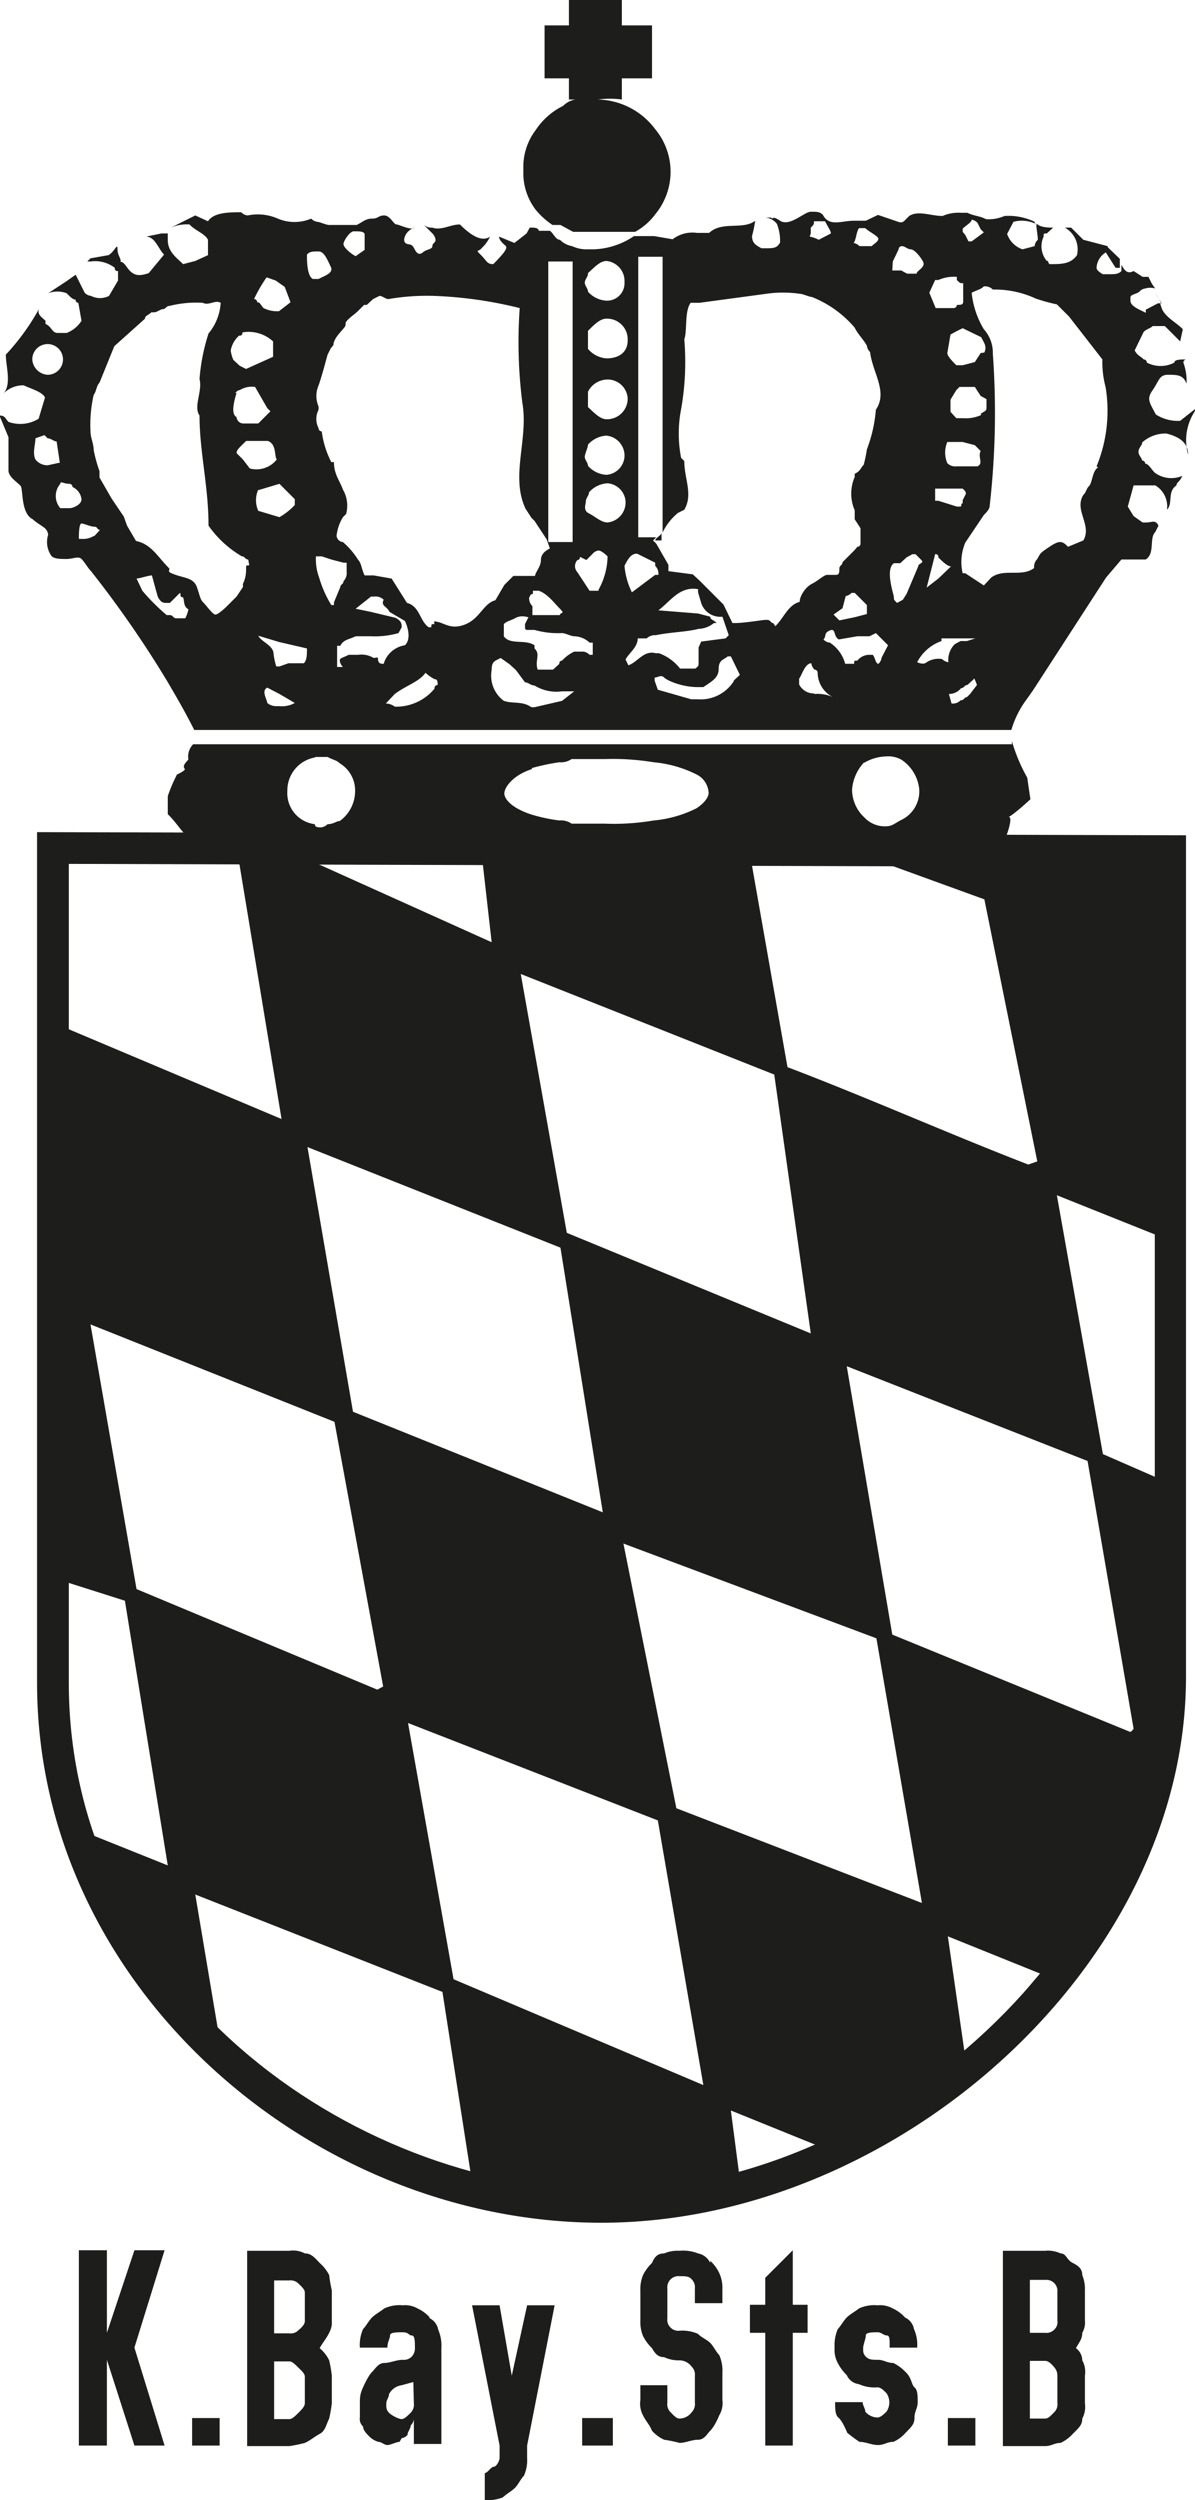 <?xml version="1.0" encoding="UTF-8"?>
<svg xmlns="http://www.w3.org/2000/svg" id="Layer_1" data-name="Layer 1" viewBox="0 0 22.58 47.23">
  <defs>
    <style>.cls-1{fill:#1d1d1b;}</style>
  </defs>
  <title>KBay_Sts_EB</title>
  <path class="cls-1" d="M303,402.66l-.29.23a.77.77,0,0,1-.46-.12c-.12-.23-.18-.29-.06-.46s.12-.29.29-.29.29,0,.35.17a1,1,0,0,0-.06-.4.06.06,0,0,1,.06-.06c-.11,0-.23,0-.23.06a.56.56,0,0,1-.52,0,.06.06,0,0,0-.06-.06c-.05-.06-.11-.06-.17-.17l.17-.35c.06-.06.12-.06.17-.11h.23l.29.29.05-.23c-.11-.12-.34-.23-.4-.4s0-.06,0-.09l-.07,0-.23.12v.06c-.11-.06-.29-.12-.29-.23v-.06c0-.06.11-.06.17-.11a.17.17,0,0,1,.11-.06.33.33,0,0,1,.19,0,.78.78,0,0,1-.07-.1l-.06-.12H302l-.17-.11c-.11.06-.17,0-.23-.12s0,0,0,0l0,.12c-.06.06-.12.06-.23.06h-.12s-.12-.06-.12-.12V400a.36.36,0,0,1,.21-.31l0-.1-.46-.12-.23-.23h-.12a.47.47,0,0,1,.23.52c-.12.17-.29.17-.52.17-.05-.06,0-.06-.05-.06a.43.43,0,0,1-.06-.46c0-.06,0-.06.06-.06l.12-.11c-.06,0-.23,0-.29-.06s0,.17,0,.29a.18.18,0,0,0-.06.12l-.23.06a.47.47,0,0,1-.29-.29l.12-.23a.61.61,0,0,1,.46.06.06.06,0,0,1-.06-.06,1.14,1.14,0,0,0-.57-.11.74.74,0,0,1-.35.06c-.11-.06-.23-.06-.35-.12h-.12a.75.75,0,0,0-.35.06c-.22,0-.46-.11-.63,0l-.06.06c-.06.06-.06.06-.12.06L297,399l-.23.11h-.23c-.23,0-.46.12-.58-.11-.06-.06-.11-.06-.23-.06s-.4.29-.58.17-.12,0-.17-.06h-.12a.3.3,0,0,1,.23.12.89.89,0,0,1,.06.35c-.06.11-.12.11-.29.11h-.06c-.12-.06-.18-.11-.18-.23a2.56,2.56,0,0,0,.06-.29c-.23.18-.63,0-.87.23h-.23a.61.61,0,0,0-.46.12l-.35-.06-.38,0a1.44,1.44,0,0,1-.76.25h-.12a.64.64,0,0,1-.29-.06.43.43,0,0,1-.23-.12c-.08,0-.12-.12-.19-.17h-.21c0-.06-.11-.06-.11-.06h-.06l-.06.11-.23.18-.29-.12c0,.06.06.12.12.17s-.06.17-.17.29l-.06.06c-.12,0-.12-.06-.23-.17s-.06-.06,0-.12.11-.11.17-.23c-.17.12-.4-.06-.57-.23-.18,0-.35.12-.52.06a.22.22,0,0,1-.17-.06l.17.17a.21.21,0,0,1,.06.12c0,.06-.06.06-.06.12s-.11.06-.17.11-.11.06-.17-.06-.11-.06-.17-.11,0-.23.17-.29c-.06.06-.29-.06-.34-.06s-.12-.17-.23-.17-.11.06-.23.06-.17.06-.29.12h-.52c-.06,0-.18-.06-.23-.06a.2.2,0,0,1-.11-.06.81.81,0,0,1-.63,0,.94.94,0,0,0-.57-.06.18.18,0,0,1-.12-.06c-.23,0-.52,0-.63.17l-.24-.11-.46.23a.75.75,0,0,1,.35-.06c.11.12.29.17.35.29v.29l-.24.11-.23.06c-.12-.12-.29-.23-.29-.46v-.12h-.12l-.29.06c.17,0,.23.23.34.34l-.29.35c-.18.06-.29.06-.41-.11s-.12-.06-.12-.12-.06-.11-.06-.23-.06.06-.17.12l-.34.06-.06.06h.06a.61.61,0,0,1,.46.12.05.05,0,0,0,.06.06v.18l-.17.29a.37.37,0,0,1-.34,0,.19.19,0,0,1-.12-.06l-.17-.34-.17.12-.35.23a.49.49,0,0,1,.35,0c.06.06.11.12.17.12a.05.05,0,0,0,.05.06l.06.34a.58.58,0,0,1-.28.23h-.17c-.11,0-.11-.12-.23-.17v-.06c-.06-.06-.17-.12-.12-.23a4.29,4.29,0,0,1-.63.87c0,.23.12.58-.06.75a.52.52,0,0,1,.4-.17c.12.06.35.12.4.23l-.12.4a.66.66,0,0,1-.57.06c-.06-.06-.06-.12-.17-.12l.17.41v.63c0,.12.18.23.23.29s0,.52.23.63c.06.06.17.12.23.17a.2.2,0,0,1,.06.12.46.46,0,0,0,.06.4c.05.06.17.06.29.06s.22-.06.28,0,.12.17.18.23a20.16,20.16,0,0,1,1.44,2.08c.17.29.34.58.51.92h15.44a1.81,1.81,0,0,1,.29-.58l.12-.17,1.38-2.13.29-.34h.46c.18-.12.06-.4.18-.52l.06-.12c-.06-.12-.12-.06-.23-.06H302l-.17-.12-.11-.18.11-.4h.41a.46.46,0,0,1,.22.46c.12-.12,0-.34.18-.46,0-.06.06-.06.11-.18a.53.53,0,0,1-.52-.06c-.06-.06-.12-.17-.18-.17a.06.06,0,0,0-.06-.06c0-.06-.11-.12-.05-.23s.05-.06.05-.11a.66.66,0,0,1,.46-.17c.24.06.41.17.41.4a1,1,0,0,1,.12-.81m-4.38-3.4v-.06c.06-.06.17-.12.17-.17a.19.19,0,0,1,.11.06l.06.12.06.06H299l-.23.17h-.06l-.06-.12Zm0,4.43h-.12a.21.21,0,0,1-.17-.06.51.51,0,0,1,0-.4h.29l.23.06.11.11c-.06.12.06.23-.06.29h-.29Zm.06.52-.06.12v.06c-.05,0,0,.06-.05.06h-.06l-.35-.11h-.06v-.23h.52c.06.06.06.06.06.11m.29-1.5a.71.71,0,0,1-.35.06h-.12l-.11-.12v-.23l.11-.18.06-.06h.29l.11.17.11.06v.17c0,.06-.05.06-.11.11m.06.64H299v-.06Zm-.06-1.79-.11.17-.23.06h-.12c-.06-.06-.17-.17-.17-.23l.06-.35.11-.06.12-.06.35.17c.06.12.11.17.06.29Zm-.86-1.38h.06a.73.73,0,0,1,.35-.06v.06c.06.06.06.06.12.06v.35c0,.06-.05.06-.12.06a.06.06,0,0,1-.06.06h-.34l-.12-.29Zm0,5.18a.05.05,0,0,1,.06.06c.06.06.17.17.24.17l-.24.23-.22.17Zm-.8-5.53.11-.23a.06.06,0,0,1,.06-.06c.06,0,.11.06.17.06s.17.12.23.23-.12.17-.12.23h-.18l-.11-.06h-.17Zm-.64-.63h.12c.06.06.17.11.23.17s-.06.12-.11.17h-.23a.2.2,0,0,0-.11-.06c.05-.06.05-.23.11-.29m-.92.11v-.11c.06-.06.06-.06.06-.12H296c.06.12.11.18.11.23l-.23.12a.59.59,0,0,0-.17-.06Zm-3.28,6.05.34.17v.06a.2.2,0,0,1,.06.17h-.06l-.44.33a1.4,1.4,0,0,1-.14-.5c.06-.12.12-.23.23-.23m-.57-3.69a.5.5,0,0,1-.35-.18v-.34c.12-.12.23-.23.35-.23a.39.39,0,0,1,.4.41c0,.23-.17.34-.4.34m.4.75a.39.39,0,0,1-.4.4c-.12,0-.23-.12-.35-.23v-.29a.42.42,0,0,1,.35-.23.38.38,0,0,1,.4.35m-.75-2.36c.12-.11.23-.23.35-.23a.38.38,0,0,1,.34.4.33.33,0,0,1-.34.35.5.5,0,0,1-.35-.17c0-.06-.06-.11-.06-.17s.06-.11.06-.17m0,3.23a.5.5,0,0,1,.35-.17.38.38,0,0,1,.34.4.37.37,0,0,1-.34.34.5.5,0,0,1-.35-.17c0-.06-.06-.11-.06-.17s.06-.17.06-.23m-.75-3.46h.46v5.3h-.46Zm-.35,6.34a.06.06,0,0,1,.06-.06v-.06h.11c.17.06.29.23.4.34s0,.06,0,.12h-.52v-.17a.2.2,0,0,1-.06-.17m-3.34-6.91h.06c.06,0,.17,0,.17.06v.29l-.17.12c-.11-.06-.23-.17-.23-.23s.12-.23.17-.23m-1.62.86.17.06.17.12.11.29-.22.17h-.06a.58.58,0,0,1-.23-.06c-.06-.06-.06-.11-.12-.11a.06.06,0,0,0-.06-.06,2.9,2.9,0,0,1,.23-.4m-.51,1.09a.05.05,0,0,0,.06-.06.68.68,0,0,1,.58.17v.29l-.51.23-.12-.06-.12-.11a.62.62,0,0,1-.05-.18.49.49,0,0,1,.17-.29m-.12,1.1c.06,0,.06-.06.12-.06a.43.43,0,0,1,.29-.06l.23.4.06.06-.23.23H285a.13.13,0,0,1-.12-.12c-.11-.06-.05-.29,0-.46m-3.86-.63a.29.29,0,1,1,.29.29.31.31,0,0,1-.29-.29m.29,2a.29.29,0,0,1-.23-.11c-.06-.12,0-.29,0-.4l.17-.06.06.06c.06,0,.12.06.17.06l.06.4Zm.41.81h-.17a.35.35,0,0,1,0-.46c0-.06.06,0,.17,0a.06.06,0,0,1,.06.06.29.29,0,0,1,.17.23c0,.11-.17.17-.22.17m.46.52a.38.38,0,0,1-.24.06h-.05c0-.06,0-.29.05-.29s.17.06.24.06.05.06.11.06l-.11.12m1.72,1.55h-.17c-.06,0-.06-.06-.12-.06h-.06a3.82,3.82,0,0,1-.46-.46l-.11-.23c.05,0,.23-.06.29-.06l.11.4c.06.12.11.12.17.12h.06l.17-.17c.06-.06,0,.06.06.06s0,.17.12.23a.6.6,0,0,1-.06.17m1.21-1c-.06,0-.06,0-.06.06s0,.17-.06.29v.06l-.12.18-.17.17c-.06.06-.18.17-.23.17s-.17-.17-.23-.23-.06-.12-.12-.29-.23-.17-.4-.23-.12-.06-.12-.12c-.23-.23-.34-.46-.63-.52l-.17-.29-.06-.17-.23-.34-.23-.4v-.12a2.67,2.67,0,0,1-.11-.4c0-.12-.06-.23-.06-.35a2.55,2.55,0,0,1,.06-.69c.05-.06.05-.17.11-.23l.28-.69.58-.52c0-.06.06-.06.12-.12h.05c.06,0,.12-.06.17-.06s.06-.06.12-.06a2.08,2.08,0,0,1,.63-.06c.12.06.23-.06.34,0a1,1,0,0,1-.23.58,3.7,3.7,0,0,0-.17.86c.06.23-.12.52,0,.69,0,.69.17,1.33.17,2.08a2,2,0,0,0,.63.58c.06,0,.06.06.12.06Zm-.12-2-.12-.12c0-.06.06-.11.12-.17l.06-.06h.41c.17.06.12.29.17.35a.49.49,0,0,1-.51.17Zm.29.58.4-.12.29.29v.11a1.22,1.22,0,0,1-.29.23l-.4-.12a.49.49,0,0,1,0-.4m.4,4.09h-.06a.26.26,0,0,1-.17-.06c0-.06-.12-.23,0-.29l.23.12.29.17a.49.49,0,0,1-.29.06m.46-.81h-.29l-.17.06h-.06a1.37,1.37,0,0,1-.05-.23c0-.17-.23-.23-.29-.35l.4.12.52.12c0,.11,0,.23-.06.28m.06-7.72c.05-.06.11-.06.22-.06s.17.17.23.29-.12.17-.23.23h-.11c-.11-.06-.11-.35-.11-.46m.51,6.62h-.05a2.13,2.13,0,0,1-.23-.52,1,1,0,0,1-.06-.4h.11l.18.06.23.06h.06v.17a.22.22,0,0,1-.06.18c0,.06-.06.06-.06.11l-.12.29Zm.75,1a.44.44,0,0,0-.29-.06H287c-.12.06-.17.06-.17.11a.2.2,0,0,0,.06.12h-.11v-.4h.06c.06-.12.17-.12.29-.18h.29a1.63,1.63,0,0,0,.52-.06l.06-.11c0-.06,0-.12-.12-.18l-.46-.11-.29-.06.29-.23h.06a.22.22,0,0,1,.18.06c-.06.12.06.12.11.23l.29.17c.06.12.12.35,0,.46a.48.48,0,0,0-.17.06.49.49,0,0,0-.23.29c-.06,0-.11,0-.11-.12Zm1.15.58a.94.94,0,0,1-.75.34.29.29,0,0,0-.17-.06l.17-.18c.23-.17.46-.23.58-.4a.81.81,0,0,0,.17.12c.06,0,.06.06.06.11a.06.06,0,0,0-.06.06m0-1.21c-.06,0-.06,0-.06.06h-.05c-.17-.12-.17-.4-.41-.46l-.29-.46-.34-.06h-.17c-.06-.12-.06-.23-.12-.29a1.51,1.51,0,0,0-.29-.34.13.13,0,0,1-.12-.12.85.85,0,0,1,.12-.35l.06-.06a.6.6,0,0,0-.06-.46c-.06-.17-.17-.29-.17-.52h-.05a1.74,1.74,0,0,1-.18-.58.06.06,0,0,1-.06-.06.38.38,0,0,1,0-.35v-.06a.5.5,0,0,1,0-.4c.06-.17.12-.4.17-.58l.06-.12.05-.06c0-.11.12-.23.17-.29s.06-.06.06-.12.17-.17.23-.23.06-.06.12-.12h.05l.12-.11.12-.06c.06,0,.11.06.17.06a4.25,4.25,0,0,1,.86-.06,7.84,7.84,0,0,1,1.62.23,9.09,9.09,0,0,0,.05,1.79c.12.69-.23,1.38.06,2l.11.17.06.06.23.35.06.17c-.11.06-.17.12-.17.23s-.11.23-.11.29h-.41l-.17.17-.17.29c-.23.06-.29.35-.58.46s-.4-.06-.58-.06m2.42,1.5-.52.12h-.06c-.17-.12-.34-.06-.52-.12a.59.59,0,0,1-.23-.58c0-.17.06-.17.17-.23l.17.12.12.11.17.23c.06,0,.11.06.18.06a.78.78,0,0,0,.52.11h.23Zm.58-.87h-.06a.21.21,0,0,0-.11-.06h-.18a.74.74,0,0,0-.23.17.05.05,0,0,0-.05.06l-.12.11h-.29c-.06-.17.06-.29-.06-.4v-.06c-.18-.12-.46,0-.58-.17v-.23c.06-.06.12-.06.23-.12s.28,0,.23,0l-.06.12c0,.11,0,.11.06.11h.12a1.62,1.62,0,0,0,.52.06c.06,0,.17.06.23.06a.44.44,0,0,1,.29.12h.06Zm.11-1.21h-.17l-.23-.35a.17.17,0,0,1,0-.23c.05,0,.05-.06.05-.06l.12.06.06-.06.06-.06a.17.17,0,0,1,.11-.06c.06,0,.17.11.17.11a1.34,1.34,0,0,1-.17.63m.17-1.27c-.12,0-.23-.11-.35-.17s-.06-.17-.06-.23.06-.11.06-.17a.5.5,0,0,1,.35-.17.37.37,0,0,1,.34.34.38.38,0,0,1-.34.4m.4,2.71-.06-.12c.06-.12.23-.23.23-.4h.17a.22.22,0,0,1,.17-.06c.29-.06.58-.06.81-.12a.48.48,0,0,0,.29-.11h.05c-.05-.06-.12-.06-.12-.12l-.23-.06-.75-.06c.23-.17.4-.46.75-.4v.06l.05.17a.38.38,0,0,0,.41.29l.12.35-.06.06-.46.06-.05.11v.29c0,.06,0,.06-.06.11h-.29a.89.89,0,0,0-.4-.29h-.06c-.23-.06-.34.17-.52.23m2,.29a.74.74,0,0,1-.69.35h-.12l-.63-.18-.06-.17v-.06c.06,0,.12-.06.18,0s.34.18.63.18h.11c.18-.12.29-.18.29-.35s.11-.17.17-.23h.06l.17.35-.12.11m.75-1.09H295c-.06-.06-.06-.06-.12-.06s-.4.06-.58.06h-.05l-.17-.35-.46-.46-.12-.11-.46-.06v-.12l-.23-.4-.06-.06.06-.06h-.34v-5.3h.46V405a1.09,1.09,0,0,1,.29-.37l.12-.06c.17-.29,0-.58,0-.92l-.06-.06a2.4,2.4,0,0,1,0-.92,5.13,5.13,0,0,0,.06-1.32c.06-.17,0-.52.12-.69h.17l1.26-.17a2.22,2.22,0,0,1,.63,0c.06,0,.18.06.23.06a2.06,2.06,0,0,1,.81.58c.05.11.17.23.23.34a.2.2,0,0,0,.06.12c.05.4.34.75.11,1.09a2.72,2.72,0,0,1-.17.75,2.59,2.59,0,0,1-.06.29c-.06.06-.06.12-.17.17v.06a.79.79,0,0,0,0,.63v.17l.11.17v.29a.06.06,0,0,1-.06.06l-.05.06-.23.23c0,.06-.06.06-.06.12s0,.12-.06.12-.11,0-.17,0-.17.11-.29.17-.23.23-.23.34c-.22.06-.29.29-.46.46m1.73-.4v.17l-.23.06-.29.06-.11-.11.17-.12.06-.23a.19.19,0,0,0,.11-.06h.06Zm-1,1.67a.31.31,0,0,1-.28-.17v-.11c.05-.06.11-.29.23-.29a.21.21,0,0,0,.06.12.06.06,0,0,1,.06.06.52.52,0,0,0,.29.46.72.72,0,0,0-.35-.06m1.27-.69a.21.21,0,0,1-.06.12c-.06,0-.06-.12-.11-.17h-.06a.29.29,0,0,0-.23.11c-.06,0-.06,0-.06.06h-.17a.69.69,0,0,0-.29-.4.18.18,0,0,1-.12-.06c.06-.06,0-.12.12-.17s.06.11.17.17l.35-.06h.23l.12-.06.23.23Zm.4-1.09-.11.06c-.06-.06-.06-.06-.06-.11s-.17-.52,0-.64h.12l.12-.11.11-.06h.06l.11.11c.06.06-.06.06-.06.12l-.22.52Zm1.27,1.78-.06.06c-.05,0-.05.06-.12.06a.2.2,0,0,1-.17.06l-.05-.18a.29.29,0,0,0,.23-.11c.06,0,.06-.06.12-.06l.12-.11c0-.06.06.11.06.11Zm-.06-1h-.12l-.11.06a.42.42,0,0,0-.12.34.22.22,0,0,1-.12-.06.42.42,0,0,0-.29.06c-.06.06-.18,0-.18,0a.83.83,0,0,1,.46-.4V407h.64Zm2.48-3.28c-.11.06-.11.29-.17.35s-.05.11-.11.17c-.18.29.17.57,0,.86l-.29.12c-.11-.12-.17-.12-.35,0s-.17.12-.23.23a.21.21,0,0,0-.06.17c-.23.18-.57,0-.81.18L299,406H299l-.35-.23h-.05a.94.94,0,0,1,.05-.58l.35-.52c.06-.06.11-.12.11-.17a15.52,15.52,0,0,0,.06-2.88.66.66,0,0,0-.17-.46,1.66,1.66,0,0,1-.23-.69c.12-.06.17-.06.23-.12a.21.21,0,0,1,.17.06,1.84,1.84,0,0,1,.81.17,3.36,3.36,0,0,0,.4.11l.23.23.63.81a1.81,1.81,0,0,0,.06.52,2.76,2.76,0,0,1-.17,1.5" transform="translate(-280.41 -394.94)"></path>
  <path class="cls-1" d="M302.35,400.65l-.11-.17h0a1.15,1.15,0,0,1,.12.21s0,0,0,0" transform="translate(-280.41 -394.94)"></path>
  <path class="cls-1" d="M301.49,400h.08l0-.17-.24-.23h-.05s0,0,0,0l0,.07Z" transform="translate(-280.41 -394.94)"></path>
  <path class="cls-1" d="M292.91,405c0,.06-.1.08-.12.15h.12Z" transform="translate(-280.41 -394.94)"></path>
  <path class="cls-1" d="M291.24,399.32h.29l.88,0a1.17,1.17,0,0,0,.38-.33,1.26,1.26,0,0,0,0-1.61,1.39,1.39,0,0,0-1.08-.56l-.19,0h.12l.07,0a1.68,1.68,0,0,1,.45,0v-.4h.57v-1h-.57v-.52h-1v.52h-.46v1h.46v.4h.12a.43.43,0,0,0-.23.12,1.33,1.33,0,0,0-.52.46,1.15,1.15,0,0,0-.23.75,1.14,1.14,0,0,0,.23.75,1.43,1.43,0,0,0,.32.29H291Z" transform="translate(-280.41 -394.94)"></path>
  <path class="cls-1" d="M283.75,409.58a3,3,0,0,0-.17.4v.34c.17.17.23.29.4.46h3.46a7.41,7.41,0,0,1,1.15.06h8.87c.22,0,.46.06.69.06h1.21c.41-1-.29-.12.52-.86l-.06-.41a3.17,3.17,0,0,1-.29-.69V409H284.06a.33.33,0,0,0-.09.29c-.23.23.11.12-.23.29m13-.23a.85.85,0,0,1,.41-.12.51.51,0,0,1,.29.06.76.76,0,0,1,.34.57.6.6,0,0,1-.34.57c-.12.06-.17.12-.29.12a.53.53,0,0,1-.41-.17.72.72,0,0,1-.23-.52.84.84,0,0,1,.23-.52m-6.28.11a4,4,0,0,1,.52-.11.35.35,0,0,0,.23-.06h.63a4.71,4.71,0,0,1,.92.06,2.25,2.25,0,0,1,.81.23.41.41,0,0,1,.23.35c0,.06-.05.17-.23.29a2.26,2.26,0,0,1-.81.23,4.48,4.48,0,0,1-.92.06h-.63a.34.34,0,0,0-.23-.06,3.2,3.2,0,0,1-.52-.11c-.35-.11-.52-.28-.52-.4s.17-.35.52-.46m-4.09-.23h.23c.11.06.17.06.23.12a.6.6,0,0,1,.29.52.7.7,0,0,1-.29.57c-.06,0-.12.06-.23.06a.21.21,0,0,1-.12.06c-.06,0-.12,0-.12-.06a.59.59,0,0,1-.52-.63.63.63,0,0,1,.52-.63" transform="translate(-280.41 -394.94)"></path>
  <path class="cls-1" d="M281.39,428.47l.05-.12Z" transform="translate(-280.41 -394.94)"></path>
  <polygon class="cls-1" points="1.21 24.6 0.98 23.1 0.86 24.42 1.21 24.6"></polygon>
  <polygon class="cls-1" points="21.83 18.2 21.77 16.36 18.72 16.41 19.07 17.05 21.83 18.2"></polygon>
  <path class="cls-1" d="M302.35,411.24h-5.24l1.9.69,1,4.95-.17.06c-1.5-.58-3.05-1.27-4.55-1.84l-.68-3.86h-5.08l.17,1.5-3.33-1.5h-1.44l.8,4.84-4.22-1.78,0,10.48,1.26.4.81,5-1.62-.65a10,10,0,0,0,2.61,4l-.47-2.8,4.67,1.84.57,3.66a9.82,9.82,0,0,0,2.6.37c6-.05,10.65-5.24,10.59-10.07Zm-7.31,4,.69,4.89-4.61-1.9-.87-4.89ZM291,418.51l.8,5-4.72-1.9-.86-5Zm-3.46,8.35-4.55-1.9-.87-5,4.61,1.84.92,5Zm1.44,5.47-.86-4.84,4.72,1.84.86,5Zm5.42,3.86-.18-1.38,2,.81A4.15,4.15,0,0,1,294.35,436.19Zm-1.21-7.09-1-5,4.78,1.79.86,5Zm5.47,4.78-.34-2.36,1.76.71c.05,0,.08,0,.08,0l-.08,0C299.77,432.45,299,433.88,298.61,433.88Zm3.11-6.22-4.5-1.84-.86-5.07,4.55,1.79.87,5.06C301.78,427.66,301.78,427.66,301.72,427.66Zm-.52-5.25-.87-4.89,2,.8.06,4.61Z" transform="translate(-280.41 -394.94)"></path>
  <path class="cls-1" d="M284.51,433.57l0,.25a12.35,12.35,0,0,0,4.73,2.48v0A11.25,11.25,0,0,1,284.51,433.57Z" transform="translate(-280.41 -394.94)"></path>
  <path class="cls-1" d="M281.45,424.78l-.18-.06a15.07,15.07,0,0,0,.52,4.78l.11,0a8.7,8.7,0,0,1-.45-3Z" transform="translate(-280.41 -394.94)"></path>
  <path class="cls-1" d="M294.58,411.19h0S294.55,411.19,294.58,411.19Z" transform="translate(-280.41 -394.94)"></path>
  <path class="cls-1" d="M297.11,411.24l-2.53-.05v.05h2.52Z" transform="translate(-280.41 -394.94)"></path>
  <polygon class="cls-1" points="4.5 16.3 4.49 16.24 0.92 16.24 0.92 19.29 1.08 19.36 1.09 16.3 4.5 16.3"></polygon>
  <polygon class="cls-1" points="5.82 16.24 5.94 16.3 9.1 16.3 5.82 16.24"></polygon>
  <path class="cls-1" d="M302,411.19h0Z" transform="translate(-280.41 -394.94)"></path>
  <polygon class="cls-1" points="2.54 42.51 2.02 44.07 2.02 42.51 1.49 42.51 1.49 46.2 2.02 46.2 2.02 44.58 2.54 46.2 3.11 46.2 2.54 44.35 3.11 42.51 2.54 42.51"></polygon>
  <rect class="cls-1" x="3.63" y="45.68" width="0.52" height="0.52"></rect>
  <path class="cls-1" d="M286.45,437.69c-.11-.12-.17-.18-.28-.18a.47.47,0,0,0-.29-.05h-.8v3.69h.8a2.75,2.75,0,0,0,.29-.06c.11-.05.17-.11.28-.17s.12-.17.18-.29a2.69,2.69,0,0,0,.05-.29v-.52a2.42,2.42,0,0,0-.05-.29.7.7,0,0,0-.18-.23c.06-.11.12-.17.18-.29s.05-.17.05-.23v-.57a2.68,2.68,0,0,1-.05-.29.77.77,0,0,0-.18-.23m-.28,2.65c0,.06-.06.12-.12.18s-.12.12-.17.12h-.29v-1.09h.29c.05,0,.11.06.17.12s.12.11.12.17Zm0-1.55c0,.06-.06.12-.12.17a.2.2,0,0,1-.17.06h-.29v-1h.29a.21.21,0,0,1,.17.06c.06.06.12.11.12.17Z" transform="translate(-280.41 -394.94)"></path>
  <path class="cls-1" d="M288.53,438.72a.69.69,0,0,0-.23-.17.47.47,0,0,0-.28-.06.68.68,0,0,0-.35.06c-.06.05-.17.11-.23.17s-.12.17-.17.22a.73.73,0,0,0-.06.35h.52c0-.11.05-.17.05-.23s.12-.06.24-.06.11.06.17.06.06.12.06.23a.23.23,0,0,1-.06.17.21.21,0,0,1-.17.06c-.12,0-.24.06-.35.06s-.17.11-.23.17-.12.18-.17.29-.06.17-.06.28v.29a.19.19,0,0,0,.06.17c0,.06.05.12.11.18a.4.4,0,0,0,.18.11c.06,0,.11.06.17.06s.17-.06.23-.06L288,441a.18.18,0,0,0,.11-.06c0-.06.06-.12.06-.18a.2.2,0,0,0,.06-.17v.52h.52V439.3a.76.76,0,0,0-.06-.35.3.3,0,0,0-.17-.22m-.29,1.61a.22.22,0,0,1-.06.18c-.06.06-.12.12-.17.12s-.18-.06-.24-.12-.05-.12-.05-.18.05-.11.05-.17A.32.32,0,0,1,288,440l.22-.06Z" transform="translate(-280.41 -394.94)"></path>
  <path class="cls-1" d="M290.08,439.82l-.23-1.33h-.52l.52,2.65v.23c0,.06-.06.17-.11.17s-.12.12-.17.12v.51a.8.8,0,0,0,.34-.05c.06-.06.17-.12.23-.18s.11-.17.17-.23a.73.73,0,0,0,.06-.34v-.23l.52-2.65h-.52Z" transform="translate(-280.41 -394.94)"></path>
  <rect class="cls-1" x="11" y="45.68" width="0.58" height="0.52"></rect>
  <path class="cls-1" d="M293.83,437.69a.32.32,0,0,0-.23-.18.77.77,0,0,0-.35-.05.65.65,0,0,0-.29.05c-.12,0-.18.06-.23.18a.84.84,0,0,0-.17.23.69.69,0,0,0-.05.29v.57a.69.69,0,0,0,.05.29.83.83,0,0,0,.17.23c.06.11.12.17.23.17a.63.63,0,0,0,.29.06.29.29,0,0,1,.23.12.21.21,0,0,1,.06.17v.51a.22.22,0,0,1-.06.18.29.29,0,0,1-.23.12c-.06,0-.11-.06-.17-.12a.21.21,0,0,1-.06-.18V440h-.51v.28a.47.47,0,0,0,.05.29c.06.12.12.17.17.29a.67.67,0,0,0,.23.17,2.41,2.41,0,0,1,.29.06c.11,0,.23-.06.35-.06s.17-.11.23-.17.12-.17.17-.29a.45.45,0,0,0,.06-.29v-.51a.72.72,0,0,0-.06-.34c-.06-.06-.11-.17-.17-.23s-.18-.11-.23-.17a.75.75,0,0,0-.35-.06.2.2,0,0,1-.17-.06.2.2,0,0,1-.06-.17v-.57a.21.21,0,0,1,.23-.23c.11,0,.18,0,.23.06a.21.21,0,0,1,.06.17v.28h.52v-.28a.65.65,0,0,0-.06-.29.74.74,0,0,0-.17-.23" transform="translate(-280.41 -394.94)"></path>
  <polygon class="cls-1" points="14.98 42.51 14.46 43.03 14.46 43.54 14.17 43.54 14.17 44.07 14.46 44.07 14.46 46.2 14.98 46.2 14.98 44.07 15.26 44.07 15.26 43.54 14.98 43.54 14.98 42.51"></polygon>
  <path class="cls-1" d="M297,439c.06,0,.11.06.17.06s.05.12.05.23h.52a.71.71,0,0,0-.06-.35.3.3,0,0,0-.17-.22.69.69,0,0,0-.23-.17.5.5,0,0,0-.29-.06.69.69,0,0,0-.35.06c-.06.05-.17.11-.23.17s-.12.17-.17.22a.77.77,0,0,0-.06.35.52.52,0,0,0,.06.29.89.89,0,0,0,.17.23.29.29,0,0,0,.23.17.71.71,0,0,0,.35.06c.06,0,.11.05.17.11a.31.31,0,0,1,0,.35c-.06.06-.12.11-.17.11a.31.31,0,0,1-.23-.11c0-.06-.05-.12-.05-.18h-.52c0,.12,0,.24.06.29s.12.17.17.29a2.82,2.82,0,0,0,.23.17c.12,0,.23.06.35.06s.17-.06.29-.06a.65.65,0,0,0,.23-.17c.12-.12.17-.17.17-.29s.06-.17.06-.29,0-.23-.06-.28-.05-.18-.17-.29a.8.8,0,0,0-.23-.17c-.12,0-.18-.06-.29-.06s-.17,0-.23-.06-.05-.12-.05-.17.05-.17.05-.23.12-.06.23-.06" transform="translate(-280.41 -394.94)"></path>
  <rect class="cls-1" x="17.91" y="45.68" width="0.52" height="0.52"></rect>
  <path class="cls-1" d="M300.91,438.78v-.57a.69.69,0,0,0-.05-.29c0-.11-.06-.17-.18-.23s-.12-.18-.23-.18a.56.56,0,0,0-.29-.05h-.8v3.69h.8c.12,0,.17-.06.29-.06a.74.74,0,0,0,.23-.17c.12-.12.18-.17.18-.29a.47.47,0,0,0,.05-.29v-.52a.45.45,0,0,0-.05-.29.29.29,0,0,0-.12-.23c.06-.11.12-.17.12-.29a.38.38,0,0,0,.05-.23m-.52,1.55a.21.21,0,0,1-.06.18c-.06.06-.11.12-.17.12h-.29v-1.09h.29c.06,0,.12.06.17.12s.06.11.06.17Zm0-1.55a.19.19,0,0,1-.06.17.2.2,0,0,1-.17.06h-.29v-1h.29a.21.21,0,0,1,.23.23Z" transform="translate(-280.41 -394.94)"></path>
  <path class="cls-1" d="M281.1,410.66l21.72.06v15.9c0,5.42-5.42,10.25-10.94,10.31s-10.77-4.43-10.77-10.2V410.66m.6.6v15.47c0,5.68,5.26,9.54,10.18,9.6,5.31-.06,10.34-4.78,10.34-9.71v-15.3Z" transform="translate(-280.41 -394.94)"></path>
</svg>

